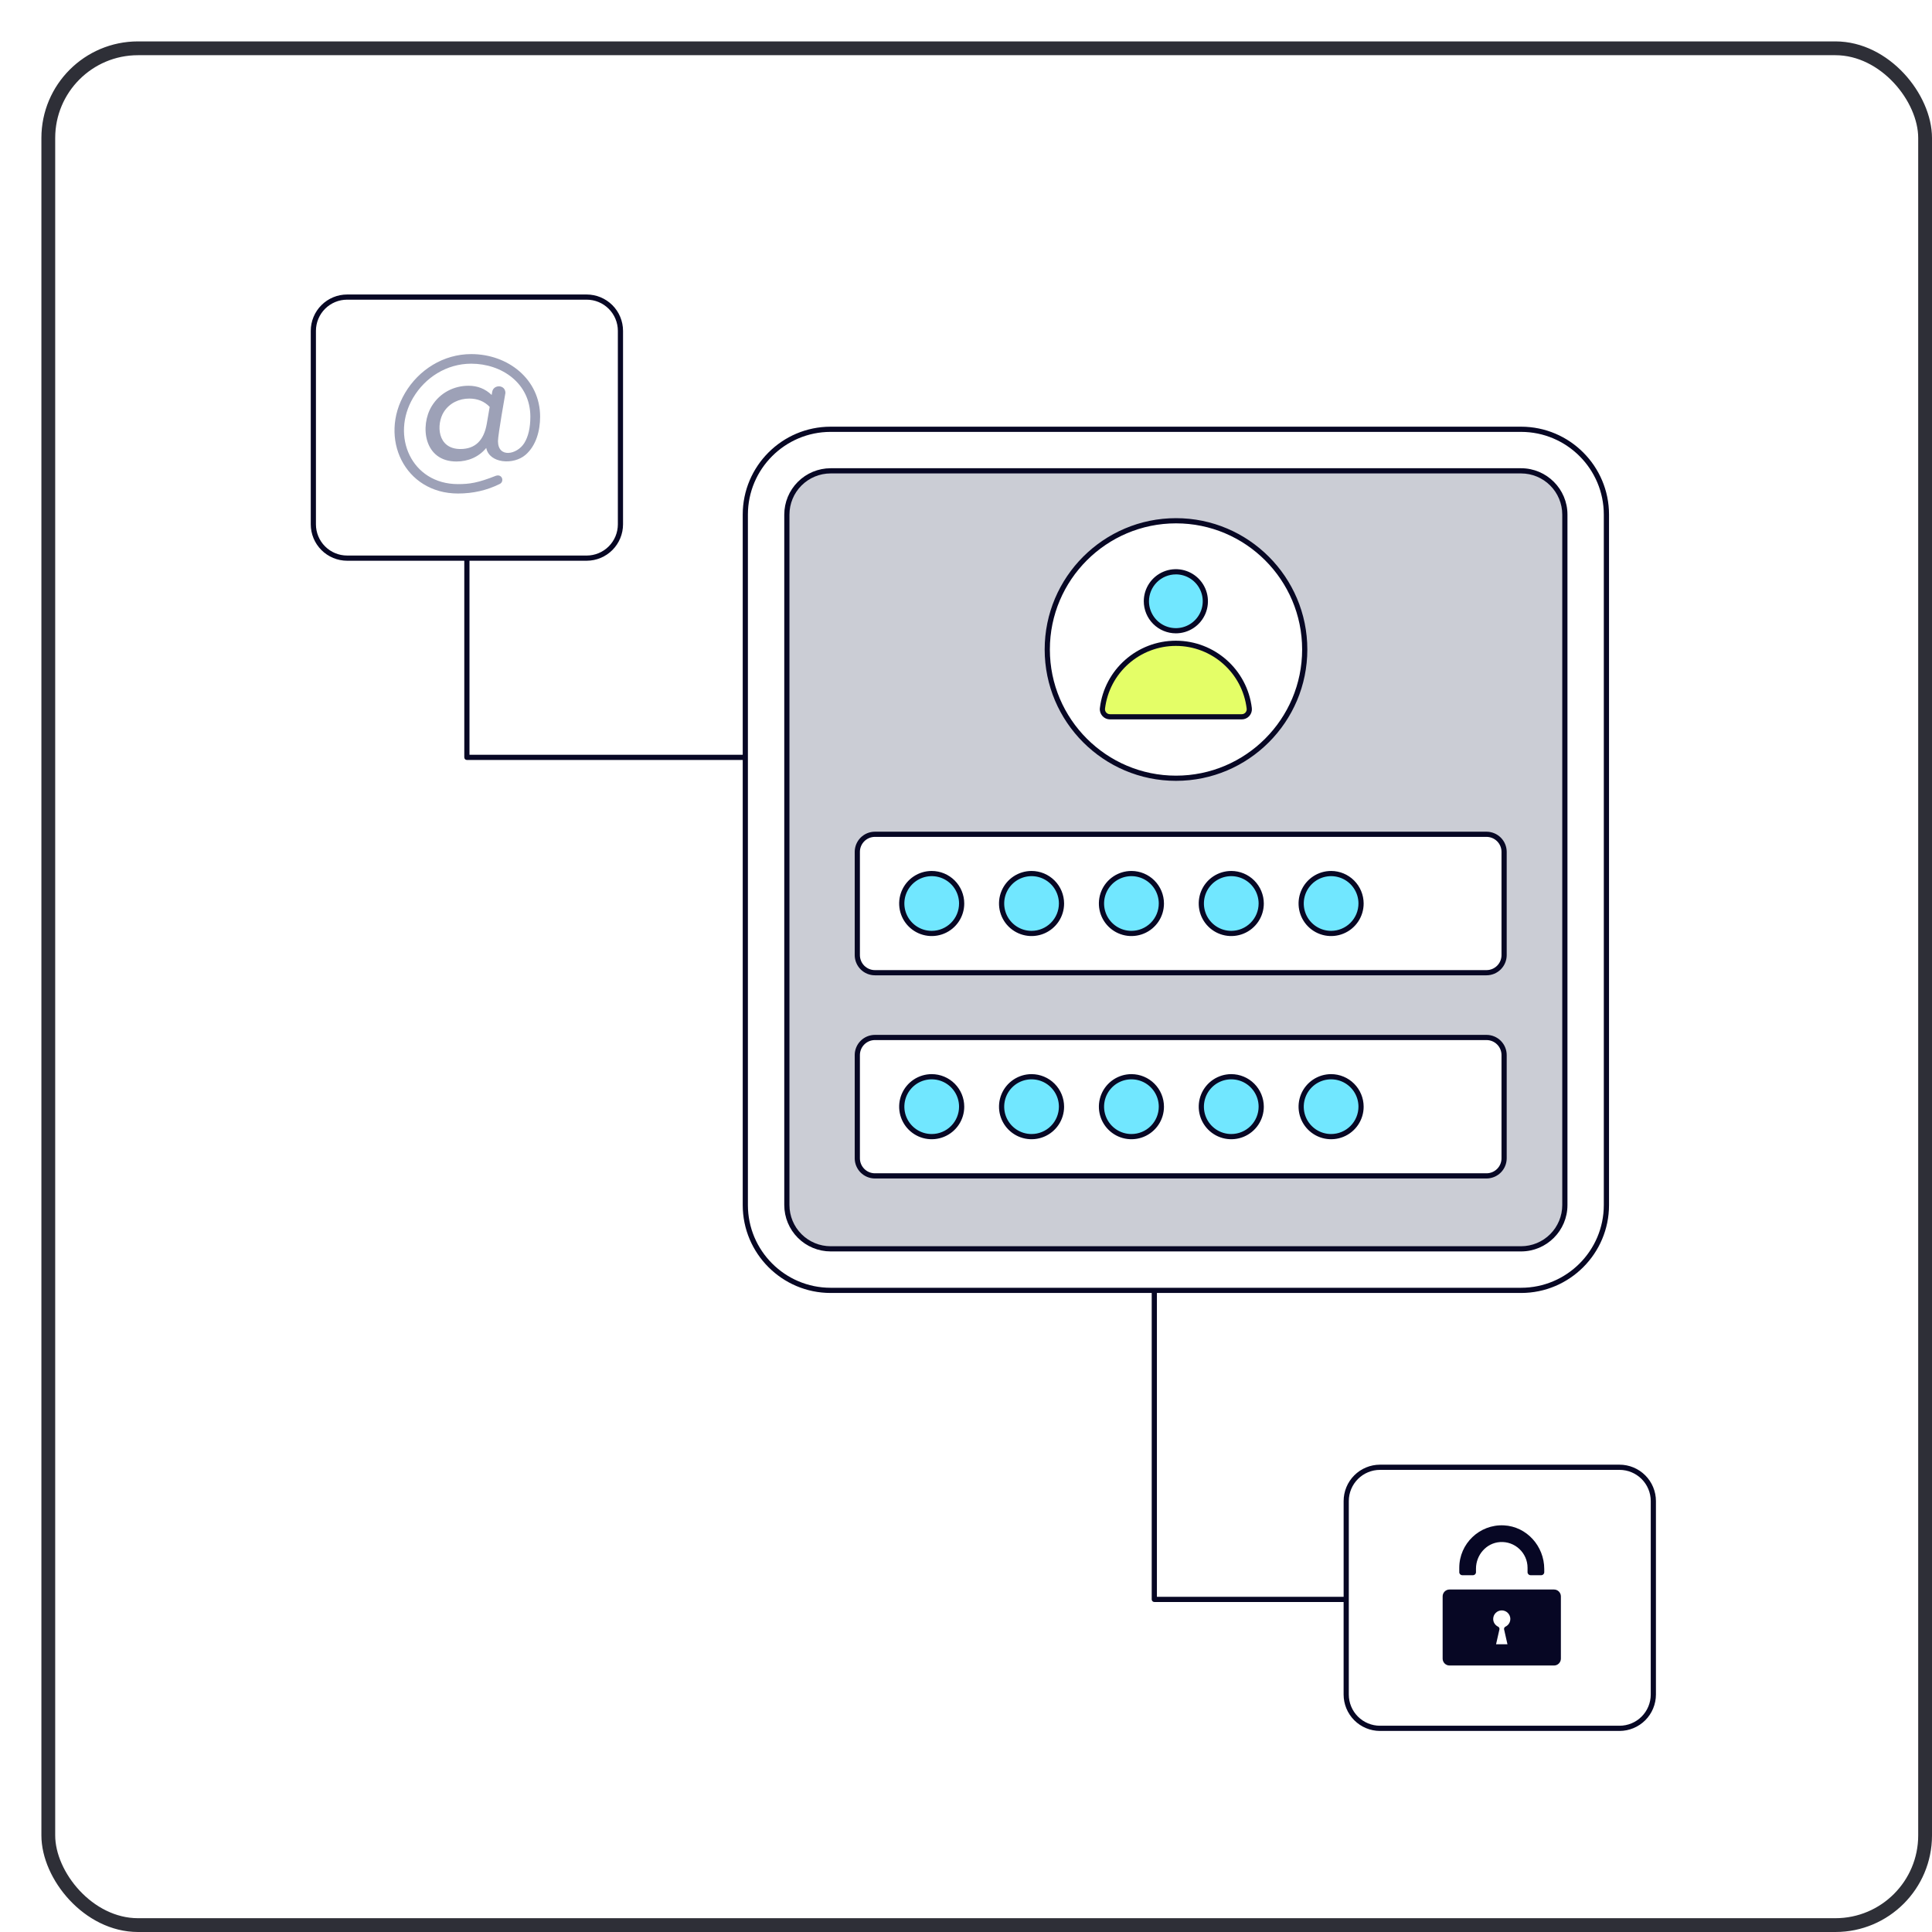 <svg width="280" height="280" viewBox="0 0 280 280" fill="none" xmlns="http://www.w3.org/2000/svg">
<g filter="url(#filter0_d_312_5645)">
<rect x="2" y="2" width="270" height="270" rx="12" fill="white"/>
<g clip-path="url(#clip0_312_5645)">
<path d="M214.446 56.214H114.38C107.552 56.214 102.016 61.75 102.016 68.579V168.648C102.016 175.476 107.552 181.012 114.38 181.012H214.446C221.275 181.012 226.811 175.476 226.811 168.648V68.579C226.811 61.75 221.275 56.214 214.446 56.214Z" fill="white"/>
<path d="M214.446 62.235H114.38C110.877 62.235 108.036 65.075 108.036 68.579V168.647C108.036 172.151 110.877 174.991 114.38 174.991H214.446C217.95 174.991 220.79 172.151 220.79 168.647V68.579C220.79 65.075 217.95 62.235 214.446 62.235Z" fill="#CBCDD5"/>
<path d="M120.794 144.358H209.439C210.114 144.358 210.762 144.627 211.239 145.104C211.717 145.582 211.985 146.23 211.985 146.905V161.871C211.985 162.547 211.717 163.194 211.239 163.672C210.762 164.149 210.114 164.417 209.439 164.417H120.794C120.118 164.417 119.471 164.149 118.993 163.672C118.516 163.194 118.248 162.547 118.248 161.871V146.904C118.248 146.229 118.516 145.582 118.993 145.104C119.471 144.627 120.118 144.359 120.794 144.358Z" fill="white"/>
<path d="M209.439 114.912H120.795C119.389 114.912 118.249 116.052 118.249 117.458V132.425C118.249 133.831 119.389 134.971 120.795 134.971H209.439C210.845 134.971 211.985 133.831 211.985 132.425V117.458C211.985 116.052 210.845 114.912 209.439 114.912Z" fill="white"/>
<path d="M183.092 88.132C183.092 98.437 174.741 106.788 164.435 106.788C154.13 106.788 145.78 98.437 145.78 88.132C145.78 77.826 154.131 69.471 164.435 69.471C174.74 69.471 183.092 77.827 183.092 88.132Z" fill="white"/>
<path d="M168.683 81.139C168.684 82.025 168.408 82.888 167.896 83.611C167.384 84.333 166.659 84.877 165.823 85.169C164.987 85.461 164.081 85.486 163.23 85.24C162.38 84.993 161.627 84.489 161.076 83.795C160.469 83.043 160.139 82.106 160.142 81.139C160.135 80.574 160.24 80.013 160.452 79.489C160.664 78.965 160.977 78.489 161.374 78.087C161.772 77.684 162.245 77.365 162.766 77.148C163.288 76.93 163.847 76.818 164.412 76.818C164.977 76.818 165.537 76.93 166.058 77.148C166.58 77.365 167.053 77.684 167.45 78.087C167.847 78.489 168.161 78.965 168.373 79.489C168.584 80.013 168.69 80.574 168.683 81.139Z" fill="#71E7FF"/>
<path d="M173.966 97.889H154.859C154.704 97.888 154.552 97.856 154.411 97.792C154.27 97.728 154.144 97.636 154.041 97.52C153.939 97.405 153.862 97.269 153.816 97.121C153.77 96.974 153.755 96.818 153.774 96.664C153.795 96.473 153.827 96.281 153.859 96.09C154.737 91.064 159.132 87.231 164.415 87.231C165.675 87.227 166.926 87.45 168.108 87.889C169.961 88.569 171.591 89.749 172.816 91.297C174.041 92.845 174.815 94.702 175.051 96.662C175.07 96.816 175.056 96.972 175.01 97.119C174.964 97.267 174.887 97.403 174.784 97.519C174.682 97.635 174.556 97.728 174.415 97.792C174.274 97.856 174.121 97.888 173.966 97.889Z" fill="#E4FE67"/>
<path d="M133.373 124.943C133.374 125.843 133.094 126.721 132.573 127.454C132.053 128.188 131.316 128.742 130.467 129.038C129.618 129.335 128.697 129.36 127.833 129.11C126.968 128.859 126.203 128.346 125.644 127.642C125.027 126.878 124.692 125.925 124.694 124.943C124.677 124.363 124.777 123.786 124.988 123.245C125.198 122.704 125.515 122.211 125.92 121.794C126.324 121.378 126.808 121.047 127.343 120.821C127.877 120.595 128.452 120.479 129.032 120.479C129.613 120.479 130.187 120.595 130.722 120.821C131.256 121.047 131.74 121.378 132.145 121.794C132.549 122.211 132.866 122.704 133.076 123.245C133.287 123.786 133.387 124.363 133.37 124.943H133.373Z" fill="#71E7FF"/>
<path d="M147.843 124.943C147.844 125.843 147.564 126.721 147.044 127.454C146.523 128.188 145.787 128.742 144.937 129.038C144.088 129.335 143.167 129.36 142.303 129.11C141.439 128.859 140.674 128.346 140.114 127.642C139.497 126.878 139.162 125.925 139.164 124.943C139.148 124.363 139.248 123.786 139.458 123.245C139.669 122.704 139.985 122.211 140.39 121.794C140.794 121.378 141.278 121.047 141.813 120.821C142.348 120.595 142.922 120.479 143.502 120.479C144.083 120.479 144.657 120.595 145.192 120.821C145.727 121.047 146.21 121.378 146.615 121.794C147.019 122.211 147.336 122.704 147.547 123.245C147.757 123.786 147.857 124.363 147.84 124.943H147.843Z" fill="#71E7FF"/>
<path d="M162.314 124.943C162.314 125.843 162.035 126.721 161.514 127.454C160.993 128.188 160.257 128.742 159.408 129.038C158.558 129.335 157.637 129.36 156.773 129.109C155.909 128.859 155.144 128.346 154.584 127.642C153.968 126.878 153.633 125.925 153.635 124.943C153.622 124.365 153.724 123.79 153.936 123.252C154.148 122.714 154.465 122.223 154.869 121.809C155.273 121.396 155.756 121.067 156.289 120.842C156.822 120.618 157.395 120.502 157.973 120.502C158.552 120.502 159.124 120.618 159.657 120.842C160.19 121.067 160.673 121.396 161.077 121.809C161.482 122.223 161.799 122.714 162.011 123.252C162.223 123.79 162.325 124.365 162.311 124.943H162.314Z" fill="#71E7FF"/>
<path d="M176.784 124.943C176.785 125.843 176.505 126.721 175.984 127.454C175.464 128.188 174.728 128.742 173.878 129.038C173.029 129.335 172.108 129.36 171.244 129.109C170.379 128.859 169.614 128.346 169.055 127.642C168.438 126.878 168.103 125.925 168.106 124.943C168.092 124.365 168.194 123.79 168.406 123.252C168.618 122.714 168.936 122.223 169.34 121.809C169.744 121.396 170.227 121.067 170.76 120.842C171.293 120.618 171.865 120.502 172.444 120.502C173.022 120.502 173.595 120.618 174.128 120.842C174.661 121.067 175.144 121.396 175.548 121.809C175.952 122.223 176.269 122.714 176.481 123.252C176.693 123.79 176.795 124.365 176.782 124.943H176.784Z" fill="#71E7FF"/>
<path d="M191.254 124.943C191.255 125.843 190.975 126.721 190.455 127.454C189.934 128.188 189.198 128.742 188.348 129.038C187.499 129.335 186.578 129.36 185.714 129.109C184.85 128.859 184.085 128.346 183.525 127.642C182.909 126.878 182.574 125.925 182.576 124.943C182.562 124.365 182.665 123.79 182.876 123.252C183.088 122.714 183.406 122.223 183.81 121.809C184.214 121.396 184.697 121.067 185.23 120.842C185.763 120.618 186.336 120.502 186.914 120.502C187.492 120.502 188.065 120.618 188.598 120.842C189.131 121.067 189.614 121.396 190.018 121.809C190.422 122.223 190.74 122.714 190.952 123.252C191.163 123.79 191.266 124.365 191.252 124.943H191.254Z" fill="#71E7FF"/>
<path d="M133.373 154.389C133.374 155.289 133.094 156.166 132.573 156.9C132.053 157.634 131.316 158.187 130.467 158.484C129.618 158.78 128.697 158.805 127.833 158.555C126.968 158.305 126.203 157.792 125.644 157.087C125.027 156.324 124.691 155.371 124.694 154.389C124.677 153.809 124.777 153.231 124.988 152.69C125.198 152.149 125.515 151.656 125.92 151.24C126.324 150.824 126.808 150.493 127.343 150.267C127.877 150.041 128.452 149.924 129.032 149.924C129.613 149.924 130.187 150.041 130.722 150.267C131.256 150.493 131.74 150.824 132.145 151.24C132.549 151.656 132.866 152.149 133.076 152.69C133.287 153.231 133.387 153.809 133.37 154.389H133.373Z" fill="#71E7FF"/>
<path d="M147.843 154.389C147.844 155.289 147.564 156.166 147.044 156.9C146.523 157.634 145.787 158.187 144.937 158.484C144.088 158.78 143.167 158.805 142.303 158.555C141.439 158.305 140.674 157.792 140.114 157.087C139.497 156.324 139.162 155.371 139.164 154.389C139.148 153.809 139.248 153.231 139.458 152.69C139.669 152.149 139.985 151.656 140.39 151.24C140.794 150.824 141.278 150.493 141.813 150.267C142.348 150.041 142.922 149.924 143.502 149.924C144.083 149.924 144.657 150.041 145.192 150.267C145.727 150.493 146.21 150.824 146.615 151.24C147.019 151.656 147.336 152.149 147.547 152.69C147.757 153.231 147.857 153.809 147.84 154.389H147.843Z" fill="#71E7FF"/>
<path d="M162.314 154.389C162.314 155.289 162.035 156.166 161.514 156.9C160.993 157.634 160.257 158.187 159.408 158.484C158.558 158.78 157.637 158.805 156.773 158.555C155.909 158.305 155.144 157.792 154.584 157.087C153.968 156.323 153.632 155.371 153.635 154.389C153.622 153.811 153.724 153.235 153.936 152.697C154.148 152.159 154.465 151.669 154.869 151.255C155.273 150.841 155.756 150.512 156.289 150.288C156.822 150.063 157.395 149.948 157.973 149.948C158.552 149.948 159.124 150.063 159.657 150.288C160.19 150.512 160.673 150.841 161.077 151.255C161.482 151.669 161.799 152.159 162.011 152.697C162.223 153.235 162.325 153.811 162.311 154.389H162.314Z" fill="#71E7FF"/>
<path d="M176.784 154.389C176.785 155.289 176.505 156.166 175.984 156.9C175.464 157.634 174.728 158.187 173.878 158.484C173.029 158.78 172.108 158.805 171.244 158.555C170.379 158.305 169.614 157.792 169.055 157.087C168.438 156.323 168.103 155.371 168.106 154.389C168.092 153.811 168.194 153.235 168.406 152.697C168.618 152.159 168.936 151.669 169.34 151.255C169.744 150.841 170.227 150.512 170.76 150.288C171.293 150.063 171.865 149.948 172.444 149.948C173.022 149.948 173.595 150.063 174.128 150.288C174.661 150.512 175.144 150.841 175.548 151.255C175.952 151.669 176.269 152.159 176.481 152.697C176.693 153.235 176.795 153.811 176.782 154.389H176.784Z" fill="#71E7FF"/>
<path d="M191.254 154.389C191.255 155.289 190.975 156.166 190.455 156.9C189.934 157.634 189.198 158.187 188.348 158.484C187.499 158.78 186.578 158.805 185.714 158.555C184.85 158.305 184.085 157.792 183.525 157.087C182.908 156.323 182.573 155.371 182.576 154.389C182.562 153.811 182.665 153.235 182.876 152.697C183.088 152.159 183.406 151.669 183.81 151.255C184.214 150.841 184.697 150.512 185.23 150.288C185.763 150.063 186.336 149.948 186.914 149.948C187.492 149.948 188.065 150.063 188.598 150.288C189.131 150.512 189.614 150.841 190.018 151.255C190.422 151.669 190.74 152.159 190.952 152.697C191.163 153.235 191.266 153.811 191.252 154.389H191.254Z" fill="#71E7FF"/>
<path d="M79.026 37.054H44.302C41.6 37.054 39.41 39.244 39.41 41.947V69.995C39.41 72.697 41.6 74.888 44.302 74.888H79.026C81.728 74.888 83.919 72.697 83.919 69.995V41.947C83.919 39.244 81.728 37.054 79.026 37.054Z" fill="white"/>
<path d="M228.721 206.648H193.997C191.295 206.648 189.104 208.839 189.104 211.541V239.589C189.104 242.292 191.295 244.482 193.997 244.482H228.721C231.423 244.482 233.613 242.292 233.613 239.589V211.541C233.613 208.839 231.423 206.648 228.721 206.648Z" fill="white"/>
<path d="M52.702 50.952C54.686 47.598 58.251 45.318 62.294 45.318C67.629 45.318 72.278 48.968 72.278 54.385C72.278 56.42 71.704 58.582 70.168 59.915C68.428 61.423 64.92 61.175 64.469 58.919C63.389 60.242 61.826 60.884 60.144 60.884C55.417 60.884 54.834 55.711 56.567 52.866C57.775 50.883 59.843 49.905 61.9 49.905C63.211 49.905 64.329 50.35 65.255 51.241L65.333 50.796C65.503 49.689 67.248 49.705 67.248 50.953C67.239 51.004 66.171 57.009 66.171 57.924C66.171 60.427 68.936 59.898 69.984 58.212C70.569 57.269 70.862 55.994 70.862 54.387C70.862 49.554 66.728 46.708 62.293 46.708C58.733 46.708 55.616 48.708 53.881 51.635C50.586 57.191 53.633 64.161 60.38 64.161C62.023 64.161 63.235 63.995 65.857 62.956C66.791 62.645 67.123 63.793 66.433 64.135C64.581 65.06 62.563 65.523 60.38 65.524C52.634 65.522 48.836 57.483 52.702 50.952ZM64.549 55.406L64.968 52.969C64.199 52.166 63.212 51.764 62.007 51.764C60.557 51.764 59.141 52.4 58.312 53.717C57.221 55.452 57.322 59.075 60.723 59.075C62.853 59.076 64.128 57.853 64.549 55.406Z" fill="#9DA1B7"/>
<path d="M219.22 235.377H204.073C203.524 235.377 203.078 234.932 203.078 234.382V225.359C203.078 224.809 203.523 224.364 204.073 224.364H219.22C219.769 224.364 220.215 224.809 220.215 225.359V234.382C220.215 234.932 219.769 235.377 219.22 235.377Z" fill="#070724"/>
<path d="M211.957 215.067C208.421 214.892 205.489 217.719 205.489 221.217V221.858C205.489 222.096 205.682 222.29 205.921 222.29H207.478C207.716 222.29 207.91 222.096 207.91 221.858V221.349C207.91 219.36 209.406 217.622 211.39 217.488C213.566 217.342 215.384 219.071 215.384 221.217V221.858C215.384 222.096 215.577 222.29 215.816 222.29H217.373C217.611 222.29 217.805 222.096 217.805 221.858V221.396C217.804 218.084 215.265 215.23 211.957 215.067Z" fill="#070724"/>
<path d="M213.256 228.634C213.256 227.745 212.535 227.024 211.646 227.024C210.757 227.024 210.037 227.745 210.037 228.634C210.037 229.27 210.41 229.815 210.947 230.077L210.361 232.664H212.932L212.346 230.077C212.883 229.815 213.256 229.27 213.256 228.634Z" fill="white" stroke="#070724" stroke-width="0.736" stroke-miterlimit="10" stroke-linecap="round" stroke-linejoin="round"/>
<path d="M221.168 168.648V68.578C221.168 64.876 218.152 61.86 214.445 61.86H114.38C112.599 61.863 110.892 62.571 109.632 63.831C108.373 65.09 107.664 66.797 107.662 68.578V168.648C107.664 170.429 108.373 172.136 109.632 173.396C110.892 174.655 112.599 175.364 114.38 175.366H214.445C218.152 175.366 221.168 172.351 221.168 168.648ZM108.414 168.648V68.578C108.415 66.996 109.044 65.48 110.163 64.361C111.281 63.243 112.798 62.614 114.38 62.613H214.445C216.027 62.614 217.544 63.242 218.664 64.361C219.783 65.479 220.413 66.996 220.415 68.578V168.648C220.413 170.23 219.783 171.747 218.664 172.865C217.544 173.984 216.027 174.612 214.445 174.614H114.38C112.798 174.612 111.281 173.984 110.163 172.865C109.044 171.747 108.415 170.23 108.414 168.648Z" fill="#070724"/>
<path d="M209.437 143.983H120.797C120.022 143.984 119.279 144.291 118.731 144.839C118.183 145.386 117.874 146.128 117.872 146.903V161.869C117.874 162.645 118.182 163.388 118.731 163.936C119.279 164.484 120.022 164.792 120.797 164.794H209.437C210.213 164.792 210.956 164.484 211.504 163.936C212.052 163.388 212.361 162.645 212.363 161.869V146.903C212.361 146.128 212.052 145.386 211.503 144.839C210.955 144.291 210.212 143.984 209.437 143.983ZM211.61 161.869C211.61 162.446 211.381 162.998 210.973 163.405C210.566 163.813 210.014 164.042 209.437 164.042H120.797C120.221 164.042 119.669 163.813 119.261 163.405C118.854 162.998 118.625 162.446 118.624 161.869V146.903C118.626 146.328 118.855 145.776 119.263 145.37C119.67 144.964 120.222 144.735 120.797 144.735H209.437C210.013 144.735 210.565 144.964 210.972 145.37C211.379 145.776 211.609 146.328 211.61 146.903V161.869Z" fill="#070724"/>
<path d="M209.437 114.536H120.797C120.022 114.537 119.279 114.844 118.731 115.392C118.183 115.939 117.874 116.681 117.872 117.456V132.423C117.874 133.198 118.182 133.941 118.73 134.49C119.279 135.038 120.022 135.347 120.797 135.348H209.437C210.213 135.347 210.956 135.038 211.504 134.49C212.052 133.941 212.361 133.198 212.363 132.423V117.454C212.36 116.68 212.051 115.938 211.503 115.391C210.955 114.844 210.212 114.537 209.437 114.536ZM211.61 132.423C211.61 132.999 211.381 133.552 210.973 133.959C210.566 134.366 210.014 134.595 209.437 134.596H120.797C120.221 134.595 119.669 134.366 119.261 133.959C118.854 133.552 118.625 132.999 118.624 132.423V117.454C118.626 116.879 118.855 116.328 119.263 115.922C119.67 115.515 120.222 115.287 120.797 115.287H209.437C210.013 115.287 210.564 115.515 210.972 115.922C211.379 116.328 211.609 116.879 211.61 117.454V132.423Z" fill="#070724"/>
<path d="M164.437 107.166C174.929 107.166 183.468 98.626 183.468 88.13C183.468 77.634 174.929 69.095 164.437 69.095C153.946 69.095 145.402 77.634 145.402 88.13C145.402 98.626 153.942 107.166 164.437 107.166ZM164.437 69.848C174.517 69.848 182.715 78.05 182.715 88.13C182.715 98.21 174.518 106.414 164.437 106.414C154.356 106.414 146.154 98.21 146.154 88.13C146.154 78.05 154.361 69.848 164.437 69.848Z" fill="#070724"/>
<path d="M164.413 85.787C165.332 85.787 166.231 85.515 166.995 85.005C167.76 84.495 168.356 83.769 168.709 82.92C169.061 82.071 169.154 81.136 168.975 80.234C168.796 79.333 168.354 78.504 167.704 77.854C167.054 77.203 166.227 76.76 165.325 76.58C164.423 76.4 163.489 76.491 162.639 76.843C161.79 77.194 161.063 77.789 160.552 78.553C160.04 79.317 159.767 80.216 159.766 81.135C159.767 82.368 160.256 83.55 161.127 84.422C161.998 85.294 163.18 85.785 164.413 85.787ZM164.413 77.243C165.183 77.242 165.937 77.471 166.578 77.899C167.219 78.327 167.718 78.935 168.013 79.647C168.309 80.359 168.386 81.143 168.235 81.899C168.085 82.655 167.714 83.349 167.169 83.894C166.623 84.439 165.929 84.81 165.173 84.96C164.417 85.11 163.633 85.032 162.921 84.737C162.21 84.442 161.601 83.942 161.174 83.3C160.746 82.659 160.518 81.906 160.519 81.135C160.522 80.103 160.933 79.115 161.663 78.386C162.392 77.658 163.381 77.247 164.413 77.246V77.243Z" fill="#070724"/>
<path d="M154.86 98.26H173.965C174.173 98.26 174.378 98.216 174.568 98.13C174.757 98.045 174.926 97.92 175.064 97.765C175.202 97.61 175.306 97.427 175.368 97.228C175.43 97.03 175.45 96.821 175.425 96.615C174.758 91.05 170.027 86.856 164.412 86.856C158.797 86.856 154.067 91.051 153.403 96.615C153.378 96.821 153.398 97.03 153.46 97.228C153.522 97.426 153.625 97.608 153.763 97.764C153.9 97.919 154.069 98.044 154.258 98.129C154.447 98.215 154.652 98.259 154.86 98.26ZM154.147 96.705C154.45 94.196 155.662 91.885 157.554 90.21C159.445 88.534 161.885 87.609 164.412 87.61C169.645 87.61 174.06 91.518 174.678 96.705C174.69 96.805 174.68 96.907 174.65 97.004C174.62 97.101 174.569 97.19 174.502 97.266C174.435 97.342 174.352 97.403 174.259 97.444C174.167 97.486 174.067 97.507 173.965 97.507H154.86C154.758 97.507 154.658 97.486 154.565 97.444C154.473 97.403 154.39 97.342 154.323 97.266C154.256 97.191 154.205 97.101 154.175 97.005C154.145 96.908 154.135 96.806 154.147 96.705V96.705Z" fill="#070724"/>
<path d="M129.036 120.226C128.102 120.225 127.19 120.5 126.413 121.018C125.637 121.536 125.032 122.272 124.674 123.134C124.316 123.995 124.222 124.944 124.403 125.859C124.584 126.775 125.033 127.616 125.693 128.276C126.352 128.936 127.192 129.386 128.108 129.568C129.023 129.751 129.972 129.658 130.834 129.301C131.696 128.944 132.433 128.339 132.951 127.563C133.47 126.787 133.747 125.875 133.746 124.942C133.745 123.693 133.249 122.495 132.366 121.611C131.483 120.727 130.285 120.229 129.036 120.226ZM129.036 128.906C128.251 128.907 127.484 128.676 126.832 128.241C126.179 127.806 125.67 127.187 125.37 126.463C125.069 125.739 124.989 124.941 125.142 124.172C125.294 123.403 125.671 122.696 126.225 122.141C126.78 121.586 127.486 121.208 128.255 121.055C129.024 120.901 129.821 120.979 130.546 121.279C131.271 121.579 131.89 122.087 132.326 122.739C132.762 123.391 132.994 124.158 132.994 124.942C132.993 125.992 132.576 126.999 131.834 127.742C131.092 128.485 130.086 128.903 129.036 128.906Z" fill="#070724"/>
<path d="M143.505 120.226C142.572 120.225 141.66 120.501 140.883 121.018C140.107 121.536 139.502 122.272 139.144 123.134C138.786 123.996 138.692 124.944 138.873 125.86C139.055 126.775 139.504 127.616 140.163 128.276C140.823 128.936 141.663 129.386 142.578 129.568C143.493 129.751 144.442 129.658 145.304 129.301C146.166 128.944 146.903 128.339 147.422 127.563C147.94 126.787 148.217 125.875 148.217 124.942C148.215 123.693 147.718 122.495 146.835 121.611C145.952 120.727 144.755 120.229 143.505 120.226ZM143.505 128.906C142.721 128.907 141.954 128.676 141.302 128.241C140.649 127.806 140.14 127.187 139.839 126.463C139.538 125.739 139.459 124.941 139.611 124.172C139.764 123.403 140.141 122.696 140.695 122.141C141.249 121.586 141.956 121.208 142.725 121.055C143.494 120.901 144.291 120.979 145.016 121.279C145.74 121.579 146.36 122.087 146.796 122.739C147.231 123.391 147.464 124.158 147.464 124.942C147.463 125.992 147.045 126.999 146.303 127.742C145.561 128.485 144.555 128.903 143.505 128.906Z" fill="#070724"/>
<path d="M157.975 120.226C157.042 120.226 156.13 120.502 155.354 121.021C154.579 121.539 153.974 122.276 153.617 123.137C153.26 123.999 153.166 124.948 153.348 125.863C153.53 126.778 153.98 127.618 154.639 128.278C155.299 128.938 156.139 129.387 157.055 129.569C157.97 129.751 158.918 129.657 159.78 129.3C160.642 128.943 161.378 128.339 161.897 127.563C162.415 126.787 162.691 125.875 162.691 124.942C162.689 123.692 162.192 122.493 161.308 121.609C160.424 120.725 159.225 120.228 157.975 120.226ZM157.975 128.906C157.191 128.906 156.425 128.674 155.773 128.238C155.121 127.802 154.613 127.183 154.313 126.459C154.013 125.735 153.934 124.938 154.087 124.169C154.24 123.4 154.618 122.693 155.172 122.139C155.727 121.585 156.433 121.207 157.202 121.054C157.971 120.901 158.768 120.98 159.492 121.28C160.216 121.58 160.836 122.088 161.271 122.74C161.707 123.392 161.939 124.158 161.939 124.942C161.938 125.993 161.52 127.001 160.777 127.744C160.034 128.487 159.026 128.905 157.975 128.906Z" fill="#070724"/>
<path d="M172.445 120.226C171.512 120.226 170.6 120.502 169.824 121.021C169.048 121.539 168.444 122.276 168.087 123.137C167.73 123.999 167.636 124.948 167.818 125.863C168 126.778 168.449 127.618 169.109 128.278C169.769 128.938 170.609 129.387 171.524 129.569C172.439 129.751 173.388 129.657 174.25 129.3C175.111 128.943 175.848 128.339 176.366 127.563C176.885 126.787 177.161 125.875 177.161 124.942C177.159 123.692 176.661 122.494 175.777 121.61C174.893 120.726 173.695 120.228 172.445 120.226ZM172.445 128.906C171.661 128.906 170.894 128.674 170.243 128.238C169.591 127.802 169.083 127.183 168.783 126.459C168.483 125.735 168.404 124.938 168.557 124.169C168.71 123.4 169.088 122.693 169.642 122.139C170.196 121.585 170.903 121.207 171.672 121.054C172.44 120.901 173.238 120.98 173.962 121.28C174.686 121.58 175.305 122.088 175.741 122.74C176.176 123.392 176.409 124.158 176.409 124.942C176.407 125.993 175.988 127 175.245 127.743C174.502 128.486 173.496 128.904 172.445 128.906Z" fill="#070724"/>
<path d="M186.915 120.226C185.982 120.226 185.07 120.502 184.294 121.021C183.519 121.539 182.914 122.276 182.557 123.137C182.2 123.999 182.106 124.948 182.288 125.863C182.47 126.778 182.92 127.618 183.579 128.278C184.239 128.938 185.079 129.387 185.994 129.569C186.909 129.751 187.858 129.657 188.72 129.3C189.582 128.943 190.318 128.339 190.837 127.563C191.355 126.787 191.631 125.875 191.631 124.942C191.628 123.692 191.131 122.494 190.247 121.61C189.363 120.727 188.165 120.229 186.915 120.226ZM186.915 128.906C186.131 128.906 185.365 128.674 184.713 128.238C184.061 127.803 183.553 127.184 183.252 126.459C182.952 125.735 182.874 124.938 183.027 124.169C183.179 123.4 183.557 122.694 184.111 122.139C184.666 121.585 185.372 121.207 186.141 121.054C186.91 120.901 187.707 120.98 188.431 121.28C189.156 121.58 189.775 122.088 190.21 122.74C190.646 123.392 190.879 124.158 190.879 124.942C190.876 125.993 190.458 127 189.715 127.742C188.972 128.485 187.966 128.904 186.915 128.906Z" fill="#070724"/>
<path d="M129.036 149.672C128.103 149.671 127.19 149.947 126.414 150.464C125.637 150.982 125.032 151.718 124.674 152.58C124.316 153.442 124.222 154.39 124.403 155.306C124.584 156.221 125.033 157.062 125.692 157.722C126.352 158.382 127.192 158.832 128.107 159.015C129.022 159.197 129.971 159.104 130.833 158.747C131.696 158.39 132.433 157.786 132.951 157.01C133.47 156.234 133.746 155.322 133.746 154.389C133.745 153.139 133.249 151.941 132.366 151.057C131.483 150.173 130.285 149.675 129.036 149.672ZM129.036 158.352C128.251 158.353 127.484 158.122 126.832 157.687C126.179 157.252 125.67 156.633 125.369 155.909C125.069 155.185 124.989 154.387 125.142 153.618C125.294 152.849 125.671 152.142 126.226 151.587C126.78 151.032 127.486 150.654 128.255 150.501C129.024 150.348 129.822 150.426 130.546 150.726C131.271 151.026 131.89 151.534 132.326 152.186C132.762 152.838 132.994 153.605 132.994 154.389C132.993 155.439 132.575 156.445 131.833 157.188C131.091 157.931 130.086 158.35 129.036 158.352Z" fill="#070724"/>
<path d="M143.505 149.672C142.572 149.671 141.66 149.947 140.883 150.465C140.107 150.982 139.502 151.718 139.144 152.58C138.786 153.442 138.692 154.391 138.873 155.306C139.055 156.221 139.503 157.062 140.163 157.722C140.822 158.383 141.663 158.832 142.578 159.015C143.493 159.197 144.442 159.104 145.304 158.747C146.166 158.39 146.903 157.786 147.421 157.01C147.94 156.234 148.217 155.322 148.217 154.389C148.215 153.14 147.718 151.942 146.835 151.058C145.952 150.174 144.755 149.676 143.505 149.672ZM143.505 158.352C142.721 158.353 141.954 158.122 141.302 157.687C140.649 157.252 140.14 156.633 139.839 155.909C139.538 155.185 139.459 154.387 139.612 153.618C139.764 152.849 140.141 152.142 140.695 151.587C141.25 151.032 141.956 150.654 142.725 150.501C143.494 150.348 144.291 150.426 145.016 150.726C145.741 151.026 146.36 151.534 146.796 152.186C147.232 152.838 147.464 153.605 147.464 154.389C147.462 155.439 147.045 156.445 146.303 157.188C145.561 157.931 144.555 158.35 143.505 158.352Z" fill="#070724"/>
<path d="M157.975 149.672C157.042 149.672 156.13 149.949 155.355 150.467C154.579 150.985 153.974 151.722 153.617 152.584C153.26 153.445 153.166 154.394 153.348 155.309C153.53 156.224 153.979 157.064 154.639 157.724C155.299 158.384 156.139 158.833 157.054 159.015C157.969 159.197 158.918 159.104 159.779 158.747C160.641 158.39 161.378 157.785 161.896 157.01C162.415 156.234 162.691 155.322 162.691 154.389C162.689 153.139 162.192 151.94 161.308 151.056C160.424 150.172 159.225 149.674 157.975 149.672ZM157.975 158.352C157.191 158.352 156.425 158.12 155.773 157.684C155.121 157.249 154.613 156.63 154.313 155.905C154.013 155.181 153.934 154.384 154.087 153.615C154.24 152.846 154.618 152.14 155.172 151.585C155.727 151.031 156.433 150.653 157.202 150.5C157.971 150.348 158.768 150.426 159.493 150.726C160.217 151.026 160.836 151.535 161.271 152.187C161.707 152.838 161.939 153.605 161.939 154.389C161.938 155.44 161.52 156.447 160.777 157.19C160.033 157.933 159.026 158.351 157.975 158.352Z" fill="#070724"/>
<path d="M172.445 149.672C171.512 149.672 170.6 149.949 169.824 150.467C169.048 150.985 168.444 151.722 168.087 152.584C167.73 153.445 167.636 154.394 167.818 155.309C168 156.224 168.449 157.064 169.109 157.724C169.768 158.384 170.609 158.833 171.524 159.015C172.439 159.197 173.387 159.104 174.249 158.747C175.111 158.39 175.848 157.785 176.366 157.01C176.884 156.234 177.161 155.322 177.161 154.389C177.158 153.139 176.661 151.941 175.777 151.057C174.893 150.173 173.695 149.675 172.445 149.672ZM172.445 158.352C171.661 158.352 170.894 158.12 170.243 157.684C169.591 157.249 169.083 156.63 168.783 155.905C168.483 155.181 168.404 154.384 168.557 153.615C168.71 152.846 169.088 152.14 169.642 151.585C170.197 151.031 170.903 150.653 171.672 150.5C172.441 150.348 173.238 150.426 173.962 150.726C174.687 151.026 175.306 151.535 175.741 152.187C176.177 152.838 176.409 153.605 176.409 154.389C176.407 155.44 175.988 156.446 175.245 157.189C174.502 157.932 173.495 158.35 172.445 158.352Z" fill="#070724"/>
<path d="M186.915 149.672C185.982 149.672 185.07 149.949 184.294 150.467C183.519 150.985 182.914 151.722 182.557 152.584C182.2 153.445 182.106 154.394 182.288 155.309C182.47 156.224 182.919 157.064 183.579 157.724C184.239 158.384 185.079 158.833 185.994 159.015C186.909 159.197 187.857 159.104 188.719 158.747C189.581 158.39 190.318 157.785 190.836 157.01C191.355 156.234 191.631 155.322 191.631 154.389C191.629 153.139 191.131 151.941 190.247 151.057C189.363 150.173 188.165 149.675 186.915 149.672ZM186.915 158.352C186.131 158.353 185.365 158.12 184.713 157.685C184.061 157.249 183.552 156.63 183.252 155.906C182.952 155.181 182.874 154.384 183.027 153.615C183.18 152.846 183.557 152.14 184.112 151.585C184.666 151.031 185.372 150.653 186.141 150.5C186.91 150.348 187.707 150.426 188.432 150.726C189.156 151.026 189.775 151.534 190.211 152.186C190.646 152.838 190.879 153.605 190.879 154.389C190.876 155.439 190.458 156.446 189.715 157.189C188.972 157.932 187.966 158.35 186.915 158.352Z" fill="#070724"/>
<path d="M228.719 206.272H193.994C192.598 206.275 191.26 206.83 190.273 207.817C189.286 208.804 188.731 210.142 188.729 211.538V225.419H161.668V181.399C161.668 181.395 161.668 181.391 161.668 181.387H214.447C221.476 181.387 227.192 175.672 227.192 168.648V68.578C227.192 61.554 221.477 55.839 214.447 55.839H114.38C107.356 55.839 101.641 61.554 101.641 68.578V103.389H62.041V75.266H79.029C80.426 75.263 81.764 74.706 82.751 73.718C83.738 72.729 84.293 71.39 84.295 69.993V41.946C84.292 40.551 83.737 39.213 82.75 38.226C81.763 37.239 80.425 36.683 79.029 36.681H44.303C42.907 36.683 41.568 37.239 40.581 38.227C39.594 39.214 39.039 40.553 39.038 41.949V69.993C39.039 71.39 39.594 72.729 40.581 73.718C41.568 74.706 42.906 75.263 44.303 75.266H61.288V103.765C61.288 103.865 61.328 103.96 61.398 104.031C61.469 104.102 61.565 104.141 61.665 104.141H101.641V168.648C101.641 175.672 107.356 181.387 114.38 181.387H160.918C160.917 181.391 160.916 181.395 160.915 181.399V225.796C160.915 225.896 160.954 225.992 161.025 226.062C161.096 226.133 161.191 226.173 161.291 226.173H188.726V239.588C188.728 240.985 189.283 242.324 190.27 243.312C191.257 244.301 192.595 244.858 193.992 244.861H228.717C230.114 244.858 231.454 244.302 232.443 243.314C233.431 242.326 233.987 240.986 233.99 239.588V211.54C233.987 210.143 233.431 208.805 232.443 207.817C231.455 206.83 230.116 206.274 228.719 206.272ZM61.665 74.512C61.665 74.512 61.661 74.512 61.659 74.512H44.303C43.105 74.511 41.957 74.034 41.11 73.186C40.263 72.338 39.788 71.189 39.788 69.991V41.946C39.789 40.749 40.265 39.601 41.111 38.755C41.958 37.908 43.106 37.432 44.303 37.431H79.029C80.226 37.432 81.374 37.909 82.22 38.755C83.067 39.602 83.543 40.749 83.545 41.946V69.993C83.544 71.191 83.068 72.34 82.222 73.187C81.375 74.034 80.227 74.512 79.029 74.514H61.671C61.671 74.514 61.667 74.512 61.665 74.512ZM114.379 180.634C107.771 180.634 102.392 175.255 102.392 168.648V68.578C102.392 61.97 107.771 56.592 114.379 56.592H214.445C221.057 56.592 226.436 61.97 226.436 68.578V168.648C226.436 175.255 221.057 180.634 214.445 180.634H114.379ZM233.238 239.588C233.237 240.786 232.761 241.935 231.913 242.783C231.066 243.63 229.916 244.106 228.718 244.107H193.994C192.796 244.105 191.648 243.628 190.802 242.781C189.955 241.934 189.479 240.785 189.479 239.588V211.54C189.48 210.343 189.957 209.196 190.803 208.349C191.65 207.503 192.797 207.027 193.994 207.025H228.719C229.917 207.026 231.065 207.502 231.913 208.348C232.76 209.195 233.237 210.342 233.24 211.54L233.238 239.588Z" fill="#070724"/>
</g>
<rect x="1" y="1" width="272" height="272" rx="13" stroke="#2E2F37" stroke-width="2"/>
</g>
<defs>
<filter id="filter0_d_312_5645" x="0" y="0" width="280" height="280" filterUnits="userSpaceOnUse" color-interpolation-filters="sRGB">
<feFlood flood-opacity="0" result="BackgroundImageFix"/>
<feColorMatrix in="SourceAlpha" type="matrix" values="0 0 0 0 0 0 0 0 0 0 0 0 0 0 0 0 0 0 127 0" result="hardAlpha"/>
<feOffset dx="6" dy="6"/>
<feComposite in2="hardAlpha" operator="out"/>
<feColorMatrix type="matrix" values="0 0 0 0 0 0 0 0 0 0 0 0 0 0 0 0 0 0 1 0"/>
<feBlend mode="normal" in2="BackgroundImageFix" result="effect1_dropShadow_312_5645"/>
<feBlend mode="normal" in="SourceGraphic" in2="effect1_dropShadow_312_5645" result="shape"/>
</filter>
<clipPath id="clip0_312_5645">
<rect width="195" height="208.223" fill="white" transform="translate(39 36.678)"/>
</clipPath>
</defs>
</svg>
